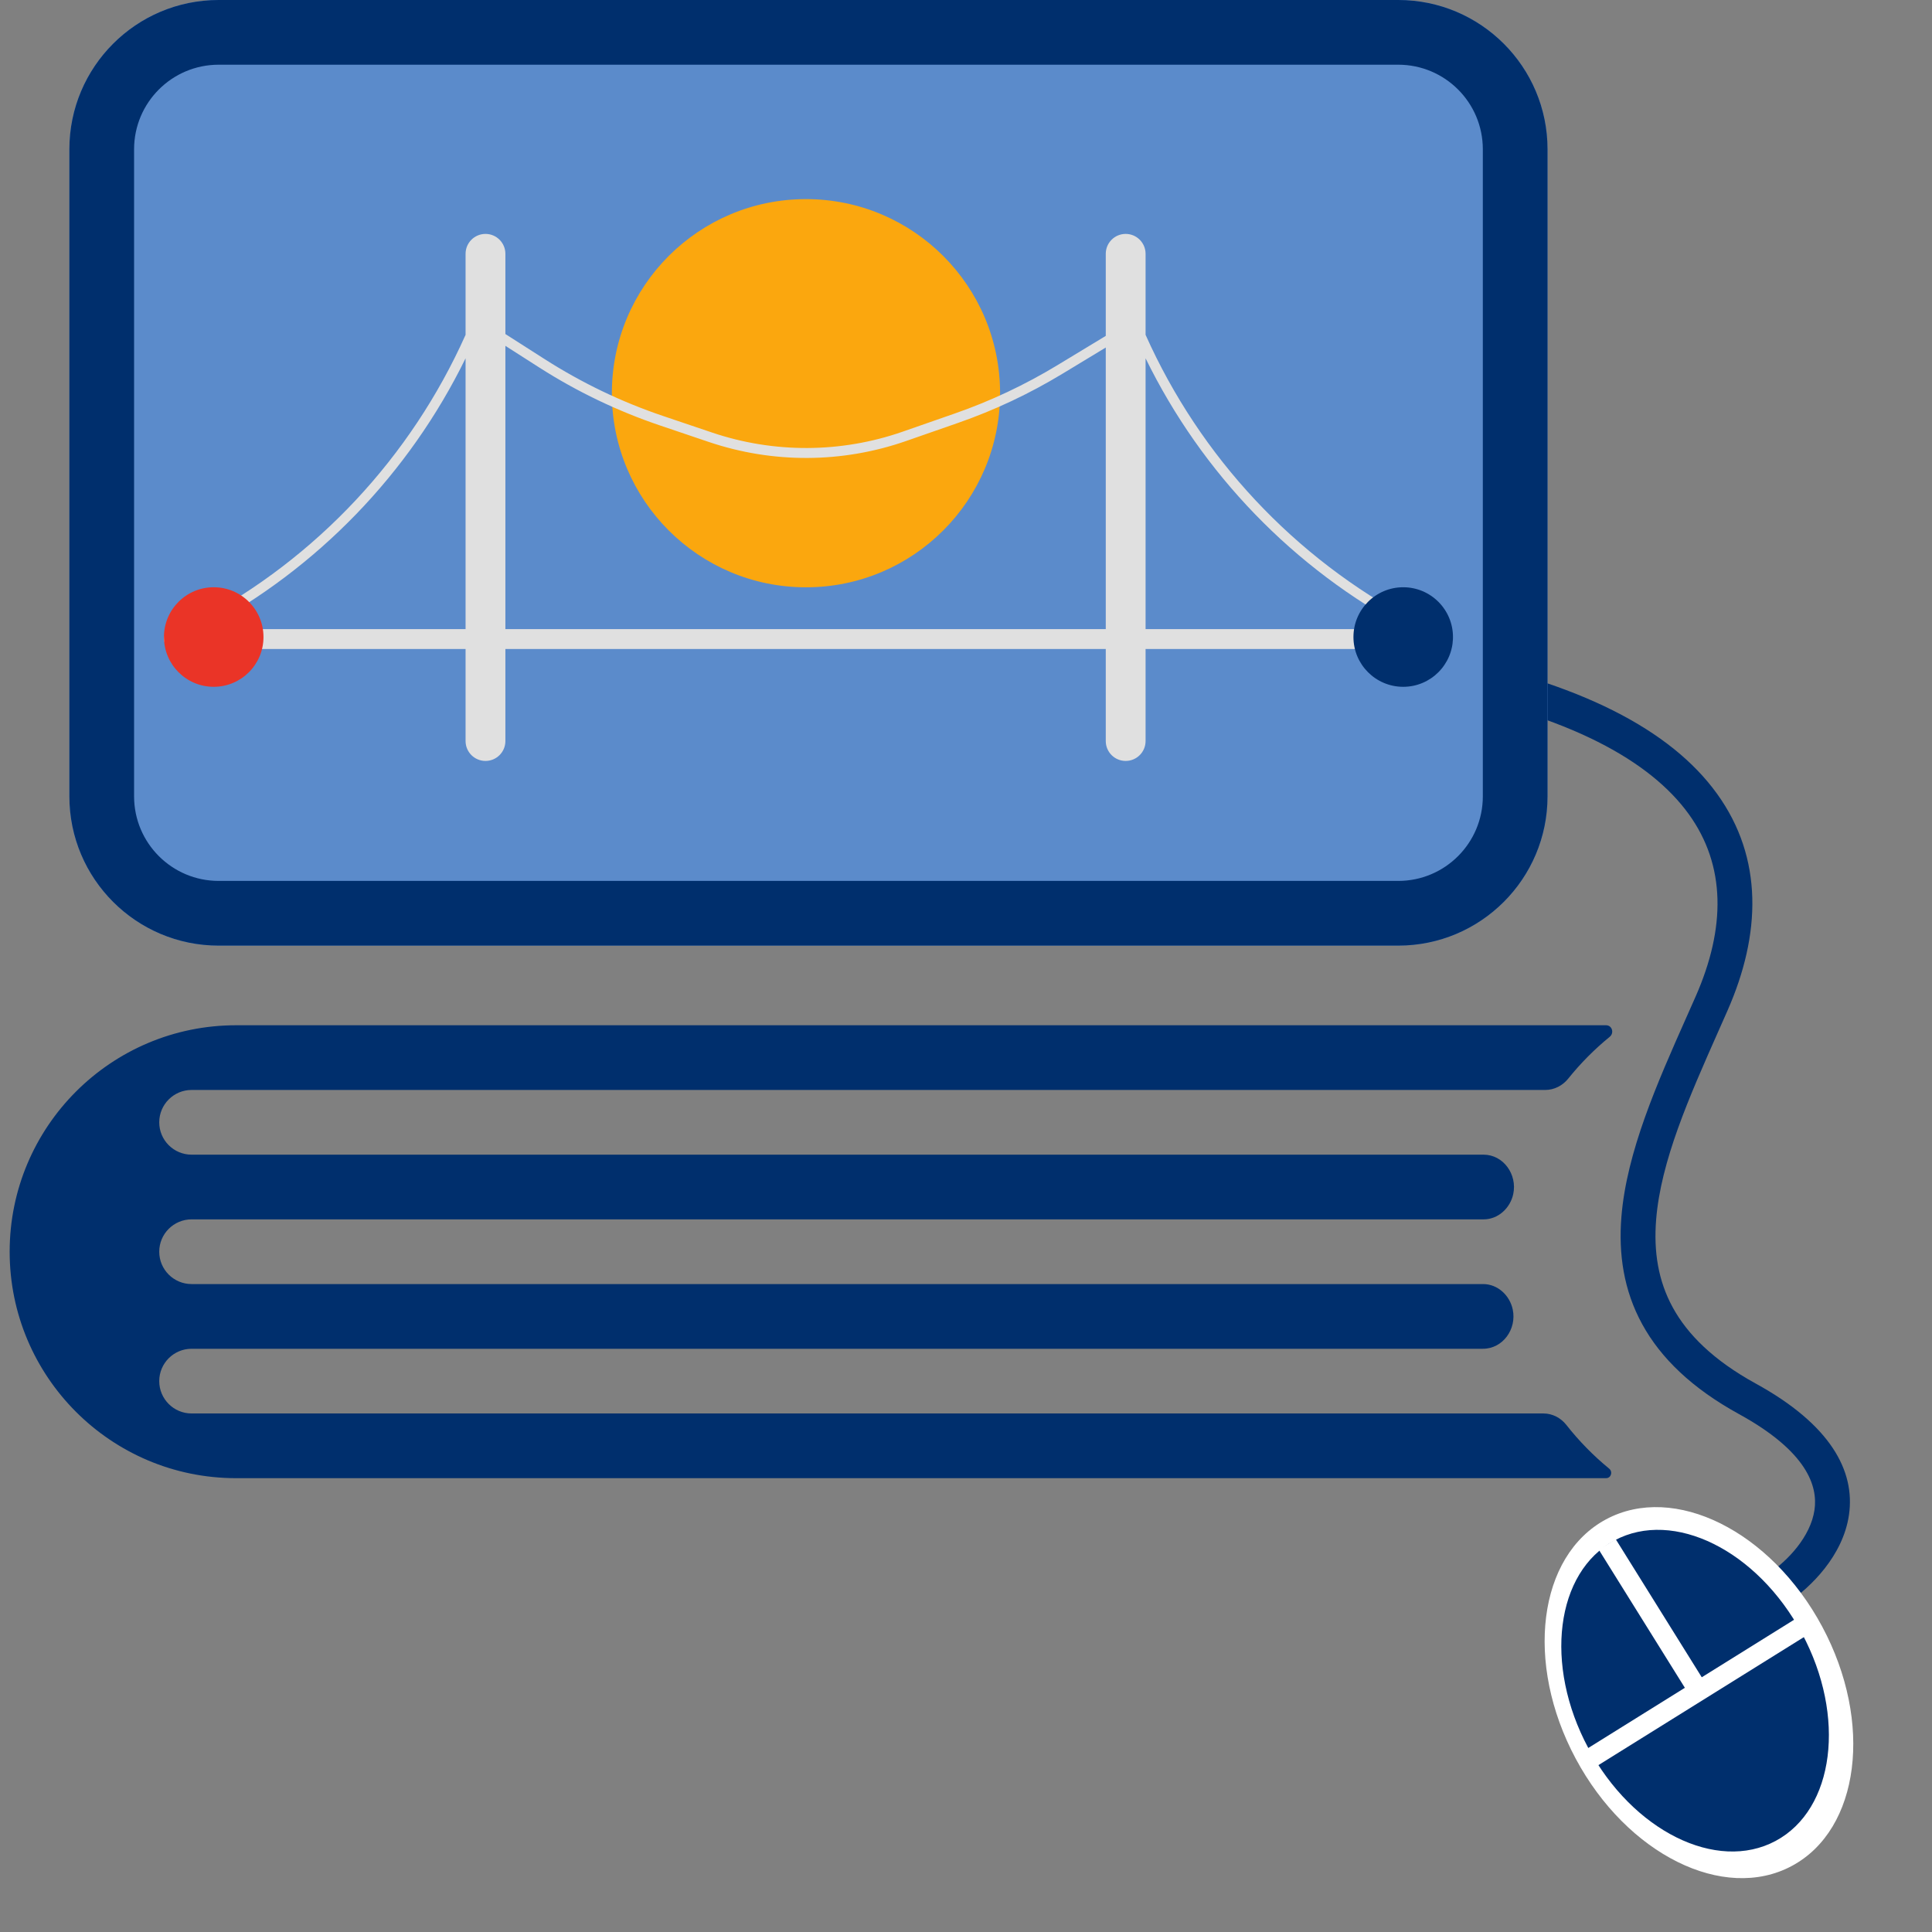 <svg xmlns="http://www.w3.org/2000/svg" width="100" height="100" viewBox="0 0 100 100" fill="none">
  <rect x="0" y="0" width="100" height="100" fill="#808080" stroke="none"/>
  <path fill-rule="evenodd" clip-rule="evenodd" d="M87.408 42.136C85.435 39.406 81.288 37.045 74.007 35.662L74.343 33.891C81.792 35.305 86.495 37.793 88.87 41.08C91.29 44.429 91.142 48.383 89.419 52.3C89.26 52.661 89.1 53.022 88.94 53.382C87.425 56.8 85.963 60.096 85.721 63.135C85.59 64.776 85.824 66.292 86.584 67.678C87.346 69.067 88.678 70.404 90.876 71.612C94.729 73.728 96.036 76.117 95.702 78.413C95.392 80.543 93.703 82.162 92.586 82.921L91.572 81.43C92.528 80.78 93.716 79.542 93.918 78.153C94.096 76.929 93.548 75.136 90.008 73.192C87.586 71.862 85.967 70.303 85.003 68.545C84.037 66.784 83.771 64.9 83.923 62.992C84.191 59.625 85.789 56.03 87.278 52.679C87.444 52.307 87.608 51.939 87.768 51.574C89.327 48.03 89.335 44.802 87.408 42.136Z" fill="#002F6D"/>
  <path d="M3.591 7.728C3.591 3.46 7.051 0 11.319 0H72.372C76.64 0 80.1 3.46 80.1 7.728V41.217C80.1 45.485 76.64 48.945 72.372 48.945H11.319C7.051 48.945 3.591 45.485 3.591 41.217V7.728Z" fill="#5B8BCB"/>
  <path fill-rule="evenodd" clip-rule="evenodd" d="M72.372 3.349H11.319C8.901 3.349 6.94 5.31 6.94 7.728V41.217C6.94 43.636 8.901 45.596 11.319 45.596H72.372C74.791 45.596 76.751 43.636 76.751 41.217V7.728C76.751 5.31 74.791 3.349 72.372 3.349ZM11.319 0C7.051 0 3.591 3.46 3.591 7.728V41.217C3.591 45.485 7.051 48.945 11.319 48.945H72.372C76.64 48.945 80.1 45.485 80.1 41.217V7.728C80.1 3.46 76.64 0 72.372 0H11.319Z" fill="#002F6D"/>
  <path d="M51.764 20.352C51.764 25.901 47.266 30.399 41.717 30.399C36.168 30.399 31.67 25.901 31.67 20.352C31.67 14.804 36.168 10.306 41.717 10.306C47.266 10.306 51.764 14.804 51.764 20.352Z" fill="#FBA70E"/>
  <path fill-rule="evenodd" clip-rule="evenodd" d="M25.129 12.107C25.698 12.107 26.159 12.569 26.159 13.138V17.29L28.195 18.591C30.11 19.815 32.165 20.802 34.317 21.53L36.852 22.387C40.056 23.471 43.531 23.456 46.726 22.342L49.421 21.402C51.27 20.758 53.046 19.922 54.721 18.908L57.234 17.386V13.138C57.234 12.569 57.695 12.107 58.264 12.107C58.833 12.107 59.295 12.569 59.295 13.138V17.331C62.121 23.656 66.991 28.875 73.151 32.131L73.968 32.562H74.685C74.97 32.562 75.2 32.793 75.2 33.078C75.2 33.362 74.97 33.593 74.685 33.593L59.295 33.593V38.356C59.295 38.925 58.833 39.386 58.264 39.386C57.695 39.386 57.234 38.925 57.234 38.356V33.593L26.159 33.593V38.356C26.159 38.925 25.698 39.386 25.129 39.386C24.56 39.386 24.098 38.925 24.098 38.356V33.593L9.001 33.593C8.717 33.593 8.486 33.362 8.486 33.078C8.486 32.793 8.717 32.562 9.001 32.562H9.425L10.242 32.131C16.402 28.875 21.271 23.656 24.098 17.331V13.138C24.098 12.569 24.56 12.107 25.129 12.107ZM10.527 32.562L24.098 32.562V18.546C21.178 24.508 16.439 29.426 10.527 32.562ZM26.159 32.562L57.234 32.562V17.988L54.988 19.348C53.282 20.381 51.473 21.233 49.59 21.889L46.896 22.828C43.593 23.98 40 23.996 36.686 22.875L34.152 22.018C31.961 21.276 29.867 20.271 27.918 19.026L26.159 17.901V32.562ZM59.295 32.562L72.866 32.562C66.954 29.426 62.215 24.508 59.295 18.546V32.562Z" fill="#E0E0E0"/>
  <path fill-rule="evenodd" clip-rule="evenodd" d="M78.301 67.787C78.148 67.047 77.52 66.463 76.764 66.463H9.917C8.992 66.463 8.242 65.713 8.242 64.788V64.788C8.242 63.864 8.992 63.114 9.917 63.114H76.792C77.542 63.114 78.167 62.538 78.325 61.805V61.805C78.543 60.793 77.819 59.765 76.783 59.765H9.917C8.992 59.765 8.242 59.016 8.242 58.091V58.091C8.242 57.166 8.992 56.416 9.917 56.416H79.984C80.449 56.416 80.882 56.19 81.173 55.827C81.81 55.034 82.529 54.309 83.318 53.666C83.562 53.467 83.444 53.067 83.129 53.067V53.067H12.221C5.748 53.067 0.5 58.315 0.5 64.788C0.5 71.262 5.748 76.51 12.221 76.51H83.129V76.51C83.389 76.51 83.49 76.18 83.289 76.015C82.472 75.346 81.73 74.588 81.076 73.756C80.789 73.39 80.356 73.161 79.891 73.161H9.917C8.992 73.161 8.242 72.411 8.242 71.486V71.486C8.242 70.561 8.992 69.812 9.917 69.812H76.756C77.786 69.812 78.51 68.796 78.301 67.787V67.787Z" fill="#002F6D"/>
  <path d="M75.206 32.972C75.206 34.395 74.053 35.549 72.63 35.549C71.207 35.549 70.054 34.395 70.054 32.972C70.054 31.55 71.207 30.396 72.63 30.396C74.053 30.396 75.206 31.55 75.206 32.972Z" fill="#002F6D"/>
  <path d="M13.638 32.972C13.638 34.395 12.485 35.549 11.062 35.549C9.639 35.549 8.486 34.395 8.486 32.972C8.486 31.55 9.639 30.396 11.062 30.396C12.485 30.396 13.638 31.55 13.638 32.972Z" fill="#EA3427"/>
  <path d="M94.316 84.192C96.971 89.147 96.268 94.693 92.745 96.581C89.222 98.469 84.214 95.984 81.559 91.029C78.904 86.075 79.607 80.528 83.13 78.64C86.652 76.752 91.661 79.238 94.316 84.192Z" fill="white"/>
  <path d="M93.268 84.545C95.57 88.84 94.96 93.649 91.906 95.286C88.852 96.923 84.51 94.768 82.208 90.473C79.906 86.177 80.515 81.368 83.57 79.731C86.624 78.095 90.966 80.25 93.268 84.545Z" fill="#002F6D"/>
  <path fill-rule="evenodd" clip-rule="evenodd" d="M87.226 87.388L82.754 80.213L83.629 79.668L88.1 86.843L87.226 87.388Z" fill="white"/>
  <path fill-rule="evenodd" clip-rule="evenodd" d="M93.88 84.418L82.224 91.68L81.679 90.805L93.335 83.543L93.88 84.418Z" fill="white"/>
</svg>